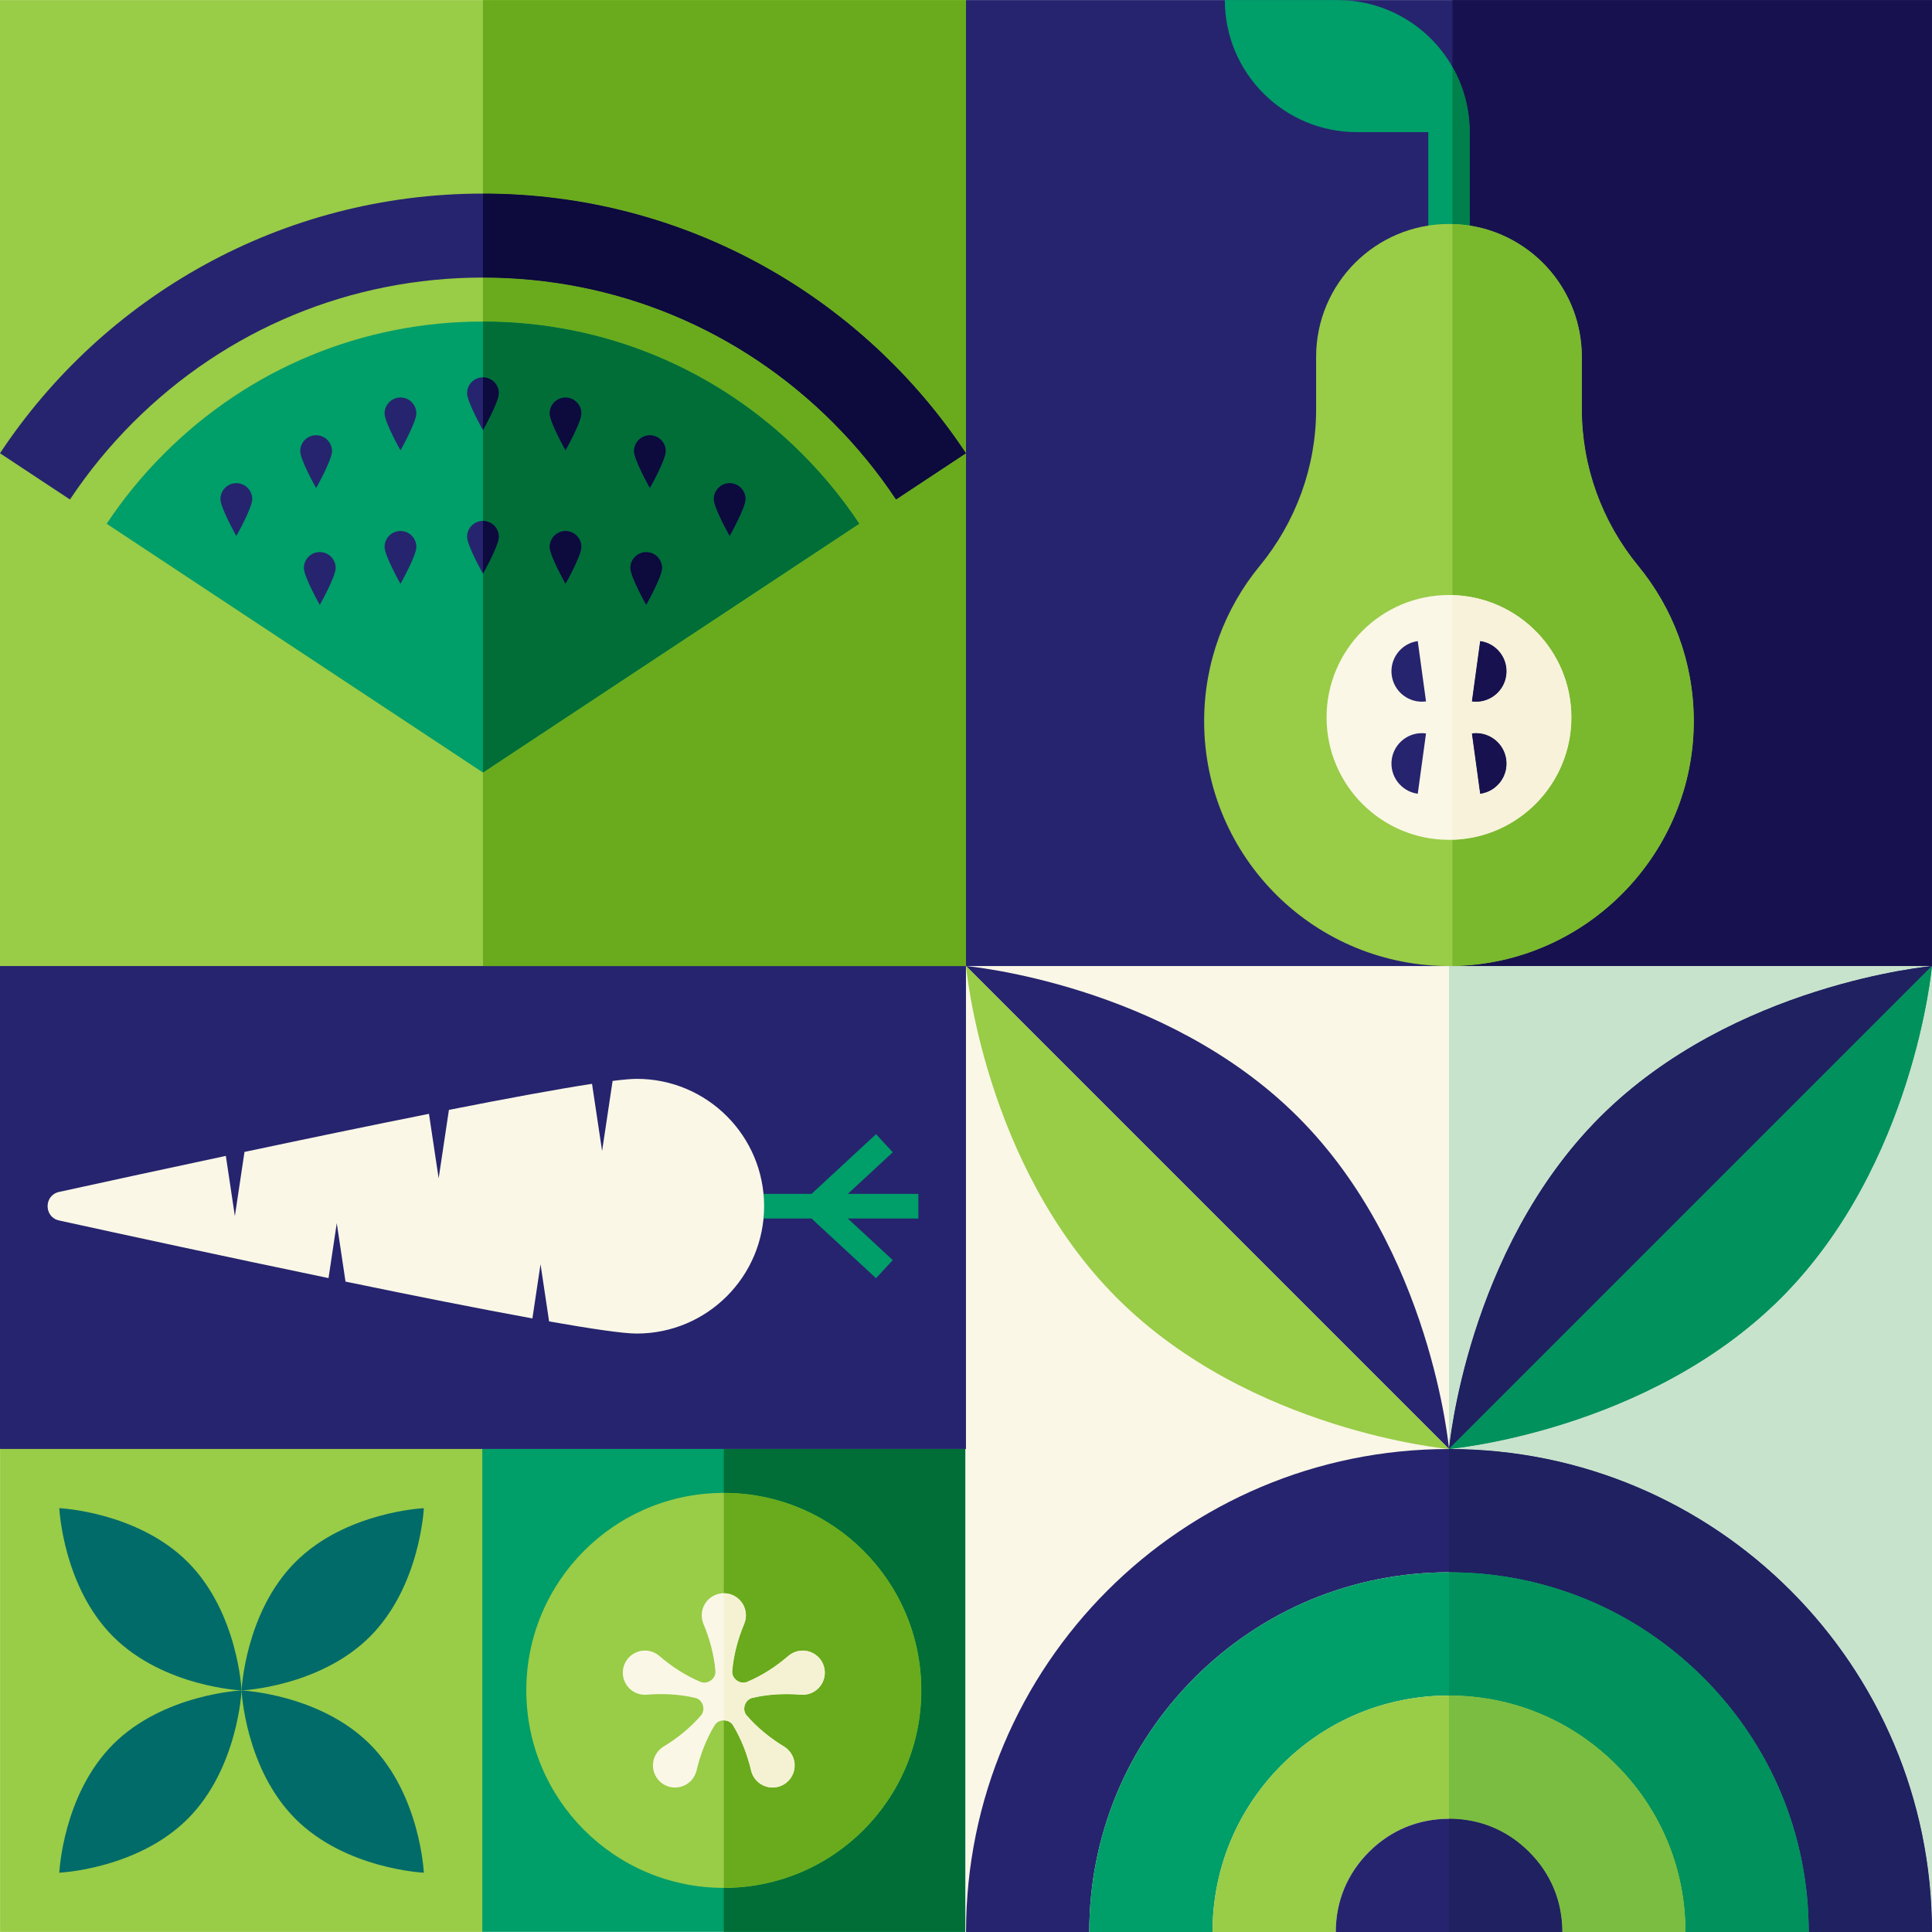 <?xml version="1.0" encoding="utf-8"?>
<!-- Generator: Adobe Illustrator 16.0.0, SVG Export Plug-In . SVG Version: 6.00 Build 0)  -->
<!DOCTYPE svg PUBLIC "-//W3C//DTD SVG 1.1//EN" "http://www.w3.org/Graphics/SVG/1.1/DTD/svg11.dtd">
<svg version="1.1" id="Ebene_1" xmlns="http://www.w3.org/2000/svg" xmlns:xlink="http://www.w3.org/1999/xlink" x="0px" y="0px"
	 width="180px" height="180px" viewBox="0 0 180 180" enable-background="new 0 0 180 180" xml:space="preserve">
<g>
	<polygon fill="#99CC47" points="45.005,179.992 0.007,179.992 0.007,134.994 45.005,134.994 45.005,179.992 	"/>
	<path fill="#006B69" d="M10.542,152.477c-4.689-4.689-5.017-11.965-5.017-11.965s7.274,0.328,11.964,5.018
		c4.689,4.689,5.017,11.965,5.017,11.965S15.231,157.166,10.542,152.477L10.542,152.477z"/>
	<path fill="#006B69" d="M34.47,152.477c4.689-4.689,5.017-11.965,5.017-11.965s-7.275,0.328-11.964,5.018
		s-5.017,11.965-5.017,11.965S29.781,157.166,34.47,152.477L34.47,152.477z"/>
	<path fill="#006B69" d="M10.542,162.51c-4.689,4.689-5.017,11.965-5.017,11.965s7.274-0.327,11.964-5.018
		c4.689-4.689,5.017-11.963,5.017-11.963S15.231,157.822,10.542,162.51L10.542,162.51z"/>
	<path fill="#006B69" d="M34.47,162.51c4.689,4.689,5.017,11.965,5.017,11.965s-7.275-0.327-11.964-5.018
		c-4.689-4.689-5.017-11.963-5.017-11.963S29.781,157.822,34.47,162.51L34.47,162.51z"/>
	<polygon fill="#009E69" points="44.937,134.99 89.935,134.99 89.935,179.988 44.937,179.988 44.937,134.99 	"/>
	<path fill="#99CC47" d="M49.034,157.49c0-10.164,8.239-18.402,18.401-18.402c10.163,0,18.401,8.238,18.401,18.402
		c0,10.162-8.238,18.4-18.401,18.4C57.273,175.891,49.034,167.652,49.034,157.49"/>
	<path fill="#FAF7E6" d="M58.177,155.062c0.383-0.947,1.423-1.473,2.412-1.221c0.322,0.082,0.605,0.234,0.839,0.436
		c1.152,0.992,2.433,1.824,3.826,2.414c0.319,0.137,0.684,0.082,0.963-0.125l0.019-0.012c0.281-0.203,0.444-0.531,0.415-0.877
		c-0.131-1.508-0.526-2.982-1.115-4.385c-0.119-0.285-0.176-0.602-0.155-0.934c0.066-1.018,0.888-1.844,1.906-1.916
		c1.205-0.086,2.209,0.867,2.209,2.053c0,0.283-0.057,0.553-0.16,0.797c-0.588,1.402-0.983,2.877-1.114,4.385
		c-0.03,0.346,0.133,0.674,0.415,0.877l0.018,0.012c0.28,0.207,0.644,0.262,0.963,0.125c1.394-0.59,2.674-1.422,3.826-2.414
		c0.233-0.201,0.517-0.354,0.839-0.436c0.989-0.252,2.029,0.273,2.412,1.221c0.453,1.119-0.142,2.369-1.271,2.734
		c-0.269,0.088-0.542,0.117-0.806,0.096c-1.516-0.127-3.041-0.047-4.515,0.295c-0.336,0.078-0.6,0.334-0.704,0.662l-0.007,0.021
		c-0.109,0.33-0.05,0.695,0.178,0.957c0.992,1.143,2.178,2.104,3.479,2.893c0.263,0.16,0.496,0.383,0.673,0.664
		c0.545,0.861,0.366,2.014-0.416,2.67c-0.925,0.777-2.296,0.598-2.994-0.363c-0.166-0.229-0.278-0.479-0.338-0.736
		c-0.349-1.48-0.896-2.906-1.676-4.203c-0.179-0.297-0.505-0.467-0.852-0.465h-0.011h-0.011c-0.346-0.002-0.673,0.168-0.852,0.465
		c-0.78,1.297-1.327,2.723-1.676,4.203c-0.071,0.299-0.21,0.59-0.423,0.846c-0.652,0.785-1.803,0.971-2.668,0.43
		c-1.025-0.639-1.278-2-0.58-2.958c0.166-0.229,0.37-0.413,0.597-0.552c1.301-0.789,2.487-1.75,3.479-2.893
		c0.228-0.262,0.287-0.627,0.178-0.957l-0.007-0.021c-0.104-0.328-0.368-0.584-0.705-0.662c-1.474-0.342-2.999-0.422-4.514-0.295
		c-0.265,0.021-0.538-0.008-0.806-0.096C58.318,157.432,57.724,156.182,58.177,155.062"/>
	<path fill="#006E36" d="M89.935,134.996H67.436v4.092c10.163,0,18.401,8.238,18.401,18.402c0,10.162-8.238,18.4-18.401,18.4v4.098
		h22.499V134.996L89.935,134.996z"/>
	<path fill="#69AB1C" d="M67.436,139.088v9.35c0,0,0.001,0,0.002,0c1.136,0,2.058,0.923,2.058,2.059c0,0.283-0.057,0.553-0.16,0.797
		c-0.588,1.402-0.983,2.877-1.114,4.385c-0.03,0.346,0.133,0.674,0.415,0.877l0.018,0.012c0.176,0.13,0.385,0.2,0.596,0.2
		c0.125,0,0.249-0.024,0.368-0.075c1.394-0.59,2.674-1.422,3.826-2.414c0.233-0.201,0.517-0.354,0.839-0.436
		c0.167-0.042,0.335-0.062,0.501-0.062c0.82,0,1.593,0.495,1.911,1.283c0.453,1.119-0.142,2.369-1.271,2.734
		c-0.212,0.069-0.428,0.103-0.64,0.103c-0.056,0-0.111-0.003-0.167-0.007c-0.447-0.037-0.896-0.057-1.343-0.057
		c-1.069,0-2.133,0.11-3.172,0.352c-0.336,0.078-0.6,0.334-0.704,0.662l-0.007,0.021c-0.109,0.33-0.05,0.695,0.178,0.957
		c0.992,1.143,2.178,2.104,3.479,2.893c0.263,0.16,0.496,0.383,0.673,0.664c0.545,0.861,0.366,2.014-0.416,2.67
		c-0.391,0.328-0.861,0.486-1.327,0.486c-0.636,0-1.264-0.295-1.667-0.85c-0.166-0.229-0.278-0.479-0.338-0.736
		c-0.349-1.48-0.896-2.906-1.676-4.203c-0.178-0.295-0.501-0.465-0.846-0.465c-0.002,0-0.004,0-0.006,0h-0.011v15.604
		c10.163,0,18.401-8.238,18.401-18.4C85.837,147.326,77.599,139.088,67.436,139.088"/>
	<g>
		<defs>
			<rect id="SVGID_1_" width="180" height="180"/>
		</defs>
		<clipPath id="SVGID_2_">
			<use xlink:href="#SVGID_1_"  overflow="visible"/>
		</clipPath>
		<path clip-path="url(#SVGID_2_)" fill="#F5F2D4" d="M67.438,148.438c0,0-0.001,0-0.001,0l0,11.85h0.011c0.002,0,0.004,0,0.006,0
			c0.345,0,0.668,0.17,0.846,0.465c0.781,1.297,1.328,2.723,1.676,4.203c0.061,0.258,0.173,0.508,0.338,0.736
			c0.403,0.555,1.031,0.85,1.667,0.85c0.466,0,0.937-0.158,1.327-0.486c0.782-0.656,0.961-1.809,0.416-2.67
			c-0.178-0.281-0.41-0.504-0.673-0.664c-1.301-0.789-2.487-1.75-3.479-2.893c-0.228-0.262-0.287-0.627-0.178-0.957l0.007-0.021
			c0.104-0.328,0.368-0.584,0.704-0.662c1.039-0.241,2.103-0.352,3.172-0.352c0.447,0,0.896,0.02,1.343,0.057
			c0.055,0.004,0.11,0.007,0.167,0.007c0.211,0,0.427-0.033,0.64-0.103c1.128-0.365,1.724-1.615,1.271-2.734
			c-0.318-0.788-1.091-1.283-1.911-1.283c-0.166,0-0.334,0.021-0.501,0.062c-0.322,0.082-0.605,0.234-0.839,0.436
			c-1.152,0.992-2.433,1.824-3.826,2.414c-0.119,0.051-0.243,0.075-0.368,0.075c-0.21,0-0.42-0.07-0.596-0.2l-0.018-0.012
			c-0.281-0.203-0.444-0.531-0.415-0.877c0.131-1.508,0.526-2.982,1.114-4.385c0.103-0.244,0.16-0.514,0.16-0.797
			C69.496,149.36,68.574,148.438,67.438,148.438"/>
		<polygon clip-path="url(#SVGID_2_)" fill="#26246E" points="89.997,134.996 0,134.996 0,89.998 89.997,89.998 89.997,134.996 		
			"/>
	</g>
	<polygon fill="#009E69" points="85.562,113.527 66.84,113.527 66.84,111.23 85.562,111.23 85.562,113.527 	"/>
	<polygon fill="#009E69" points="81.617,119.088 75.278,113.221 76.838,111.535 83.178,117.402 81.617,119.088 	"/>
	<polygon fill="#009E69" points="76.838,113.221 75.278,111.535 81.617,105.67 83.178,107.354 76.838,113.221 	"/>
	<path fill="#FAF7E6" d="M59.325,100.514c-0.496,0-1.262,0.068-2.25,0.193l-0.979,6.529l-0.938-6.258
		c-3.294,0.504-8.015,1.379-13.333,2.428l-0.957,6.379l-0.902-6.012c-5.502,1.098-11.516,2.348-17.187,3.549l-0.897,5.979
		l-0.841-5.609c-6.044,1.287-11.583,2.49-15.535,3.357c-1.427,0.312-1.427,2.349,0,2.66c5.981,1.311,15.6,3.396,25.102,5.367
		l0.767-5.115l0.816,5.443c6.319,1.305,12.494,2.535,17.412,3.43l0.757-5.051l0.799,5.33c3.961,0.699,6.916,1.131,8.166,1.131
		c6.553,0,11.866-5.312,11.866-11.865S65.878,100.514,59.325,100.514L59.325,100.514z"/>
	<polygon fill="#FAF7E6" points="180,180 90.003,180 90.003,90.004 180,90.004 180,180 	"/>
	<path fill="#26246E" d="M158.7,156.303c6.33,6.33,9.816,14.746,9.816,23.697H180c0-24.852-20.147-44.998-44.999-44.998v11.484
		C143.954,146.486,152.37,149.973,158.7,156.303"/>
	<path fill="#26246E" d="M135.001,146.486v-11.484c-24.852,0-44.998,20.146-44.998,44.998h11.483c0-8.951,3.486-17.367,9.816-23.697
		S126.05,146.486,135.001,146.486"/>
	<path fill="#009E69" d="M135.001,146.486v11.482c5.886,0,11.418,2.293,15.579,6.453c4.161,4.162,6.453,9.693,6.453,15.578h11.483
		c0-8.951-3.486-17.367-9.816-23.697S143.954,146.486,135.001,146.486"/>
	<path fill="#009E69" d="M119.423,164.422c4.161-4.16,9.694-6.453,15.578-6.453v-11.482c-8.951,0-17.368,3.486-23.698,9.816
		s-9.816,14.746-9.816,23.697h11.483C112.97,174.115,115.262,168.584,119.423,164.422"/>
	<path fill="#99CC47" d="M135.001,169.453v-11.484c-5.884,0-11.417,2.293-15.578,6.453c-4.161,4.162-6.453,9.693-6.453,15.578
		h11.483c0-2.857,1.068-5.438,3.09-7.457C129.564,170.521,132.144,169.453,135.001,169.453"/>
	<path fill="#99CC47" d="M135.001,157.969v11.484c2.858,0,5.438,1.068,7.459,3.09c2.021,2.02,3.09,4.6,3.09,7.457h11.483
		c0-5.885-2.292-11.416-6.453-15.578C146.419,160.262,140.887,157.969,135.001,157.969"/>
	<path fill="#26246E" d="M135.001,169.453V180h10.549c0-2.857-1.068-5.438-3.09-7.457
		C140.439,170.521,137.859,169.453,135.001,169.453"/>
	<path fill="#26246E" d="M127.543,172.543c-2.021,2.02-3.09,4.6-3.09,7.457h10.548v-10.547
		C132.144,169.453,129.564,170.521,127.543,172.543"/>
	<path fill="#26246E" d="M120.935,104.07c-12.426-12.426-30.932-14.066-30.932-14.066l44.998,44.998
		C135.001,135.002,133.36,116.496,120.935,104.07"/>
	<path fill="#99CC47" d="M104.07,120.936c12.426,12.426,30.931,14.066,30.931,14.066L90.003,90.004
		C90.003,90.004,91.644,108.51,104.07,120.936"/>
	<path fill="#26246E" d="M149.068,104.07C161.494,91.645,180,90.004,180,90.004l-44.999,44.998
		C135.001,135.002,136.643,116.496,149.068,104.07"/>
	<path fill="#009E69" d="M165.934,120.936c-12.427,12.426-30.932,14.066-30.933,14.066L180,90.004
		C180,90.004,178.359,108.51,165.934,120.936"/>
	<path fill="#C7E3CC" d="M180,90.004h-44.887c-0.038,0-0.074,0.001-0.112,0.001v44.997c0,0,1.642-18.506,14.067-30.932
		S180,90.004,180,90.004L180,90.004L180,90.004z M180,90.004L180,90.004c0,0-1.641,18.506-14.066,30.932
		c-12.427,12.426-30.932,14.066-30.933,14.066l0,0C159.853,135.002,180,155.148,180,180l0,0V90.004L180,90.004z"/>
	<path fill="#1F2161" d="M135.001,135.002v11.484c8.953,0,17.369,3.486,23.699,9.816s9.816,14.746,9.816,23.697H180
		C180,155.148,159.853,135.002,135.001,135.002"/>
	<path fill="#00915C" d="M135.001,146.486v11.482c5.886,0,11.418,2.293,15.579,6.453c4.161,4.162,6.453,9.693,6.453,15.578h11.483
		c0-8.951-3.486-17.367-9.816-23.697S143.954,146.486,135.001,146.486"/>
	<path fill="#7ABD40" d="M135.001,157.969v11.484c2.858,0,5.438,1.068,7.459,3.09c2.021,2.02,3.09,4.6,3.09,7.457h11.483
		c0-5.885-2.292-11.416-6.453-15.578C146.419,160.262,140.887,157.969,135.001,157.969"/>
	<path fill="#1F2161" d="M135.001,169.453V180h10.549c0-2.857-1.068-5.438-3.09-7.457
		C140.439,170.521,137.859,169.453,135.001,169.453"/>
	<path fill="#1F2161" d="M135.001,135.002L135.001,135.002L135.001,135.002z M180,90.004c0,0-18.506,1.641-30.932,14.066
		s-14.067,30.932-14.067,30.932L180,90.004L180,90.004z M180,90.004L180,90.004L180,90.004z"/>
	<path fill="#00915C" d="M180,90.004L180,90.004l-44.999,44.998l0,0c0.001,0,18.506-1.641,30.933-14.066
		C178.359,108.51,180,90.004,180,90.004L180,90.004L180,90.004z"/>
	<polygon fill="#26246E" points="89.999,0.008 179.996,0.008 179.996,90.004 89.999,90.004 89.999,0.008 	"/>
	<polygon fill="#009E69" points="133.07,28.993 136.926,28.993 136.926,12.312 133.07,9.542 133.07,28.993 	"/>
	<path fill="#009E69" d="M126.42,12.312h10.506c0-6.795-5.509-12.305-12.305-12.305h-10.506
		C114.115,6.804,119.624,12.312,126.42,12.312"/>
	<path fill="#99CC47" d="M122.62,38.142v-4.898c0-6.836,5.542-12.378,12.378-12.378s12.378,5.542,12.378,12.378v4.897
		c0,5.327,1.878,10.471,5.259,14.587c3.207,3.904,5.142,8.893,5.173,14.332c0.071,12.463-10.022,22.769-22.485,22.941
		c-12.746,0.178-23.136-10.101-23.136-22.807c0-5.495,1.943-10.535,5.18-14.472C120.746,48.609,122.62,43.466,122.62,38.142"/>
	<path fill="#FAF7E6" d="M123.593,66.84c0-6.298,5.106-11.405,11.405-11.405s11.405,5.106,11.405,11.405
		c0,6.3-5.106,11.405-11.405,11.405S123.593,73.14,123.593,66.84"/>
	<path fill="#26246E" d="M132.089,59.73c-1.551,0.213-2.636,1.643-2.424,3.194c0.213,1.551,1.643,2.637,3.194,2.424L132.089,59.73
		L132.089,59.73z"/>
	<path fill="#26246E" d="M132.089,73.951c-1.551-0.212-2.636-1.643-2.424-3.193c0.213-1.552,1.643-2.637,3.194-2.424L132.089,73.951
		L132.089,73.951z"/>
	<path fill="#26246E" d="M137.906,59.73c1.552,0.213,2.637,1.643,2.424,3.194c-0.212,1.551-1.644,2.637-3.193,2.424L137.906,59.73
		L137.906,59.73z"/>
	<path fill="#26246E" d="M137.906,73.951c1.552-0.212,2.637-1.643,2.424-3.193c-0.212-1.552-1.644-2.637-3.193-2.424L137.906,73.951
		L137.906,73.951z"/>
	<path fill="#17124F" d="M179.996,0.008h-44.674v6.227c1.021,1.793,1.604,3.868,1.604,6.078l0,0v8.703
		c5.92,0.926,10.45,6.048,10.45,12.229v4.897c0,5.327,1.878,10.471,5.259,14.587c3.207,3.904,5.142,8.893,5.173,14.332
		c0.071,12.463-10.022,22.769-22.485,22.941h44.674V0.008L179.996,0.008z"/>
	<path fill="#00804A" d="M136.926,12.312h-1.604v8.558c0.544,0.014,1.079,0.063,1.604,0.145V12.312L136.926,12.312z"/>
	<path fill="#00804A" d="M135.322,6.234v6.078h1.604C136.926,10.102,136.343,8.027,135.322,6.234"/>
	<path fill="#7AB82E" d="M135.322,20.871V55.44c6.148,0.172,11.081,5.21,11.081,11.4c0,6.191-4.933,11.229-11.081,11.401v11.761
		c12.463-0.172,22.557-10.478,22.485-22.941c-0.031-5.439-1.966-10.428-5.173-14.332c-3.381-4.117-5.259-9.261-5.259-14.587v-4.897
		c0-6.18-4.53-11.303-10.45-12.229C136.401,20.934,135.866,20.884,135.322,20.871"/>
	<path fill="#F7F2D9" d="M137.906,73.951l-0.77-5.617c0.131-0.018,0.261-0.027,0.389-0.027c1.395,0,2.61,1.03,2.805,2.451
		C140.543,72.308,139.458,73.739,137.906,73.951 M137.525,65.375c-0.128,0-0.258-0.009-0.389-0.027l0.77-5.618
		c1.552,0.213,2.637,1.643,2.424,3.194C140.136,64.344,138.92,65.375,137.525,65.375 M135.322,55.44v22.801
		c6.148-0.172,11.081-5.209,11.081-11.401C146.403,60.65,141.471,55.612,135.322,55.44"/>
	<path fill="#17124F" d="M137.906,59.73l-0.77,5.618c0.131,0.018,0.261,0.027,0.389,0.027c1.395,0,2.61-1.031,2.805-2.451
		C140.543,61.374,139.458,59.943,137.906,59.73"/>
	<path fill="#17124F" d="M137.525,68.307c-0.128,0-0.258,0.009-0.389,0.027l0.77,5.617c1.552-0.212,2.637-1.643,2.424-3.193
		C140.136,69.336,138.92,68.307,137.525,68.307"/>
	<polygon fill="#99CC47" points="89.998,90.004 0,90.004 0,0.008 89.998,0.008 89.998,90.004 	"/>
	<path fill="#26246E" d="M77.608,39.367c-8.71-8.71-20.291-13.507-32.609-13.507c-12.318,0-23.899,4.797-32.609,13.507
		c-2.216,2.216-4.177,4.618-5.872,7.17L0,42.229c9.657-14.578,26.204-24.193,44.999-24.193c18.795,0,35.342,9.615,44.999,24.193
		l-6.518,4.308C81.785,43.985,79.824,41.583,77.608,39.367"/>
	<path fill="#009E69" d="M80.062,48.797L44.999,71.976L9.937,48.797c1.544-2.325,3.332-4.513,5.351-6.532
		c7.936-7.936,18.488-12.307,29.711-12.307s21.775,4.371,29.712,12.307C76.729,44.284,78.518,46.472,80.062,48.797"/>
	<path fill="#26246E" d="M43.518,50.013c0,0.818,1.481,3.442,1.481,3.442s1.481-2.624,1.481-3.442s-0.663-1.481-1.481-1.481
		C44.181,48.532,43.518,49.195,43.518,50.013"/>
	<path fill="#26246E" d="M51.207,50.953c0,0.818,1.481,3.442,1.481,3.442s1.481-2.624,1.481-3.442c0-0.818-0.663-1.481-1.481-1.481
		S51.207,50.135,51.207,50.953"/>
	<path fill="#26246E" d="M58.724,52.917c0,0.818,1.481,3.442,1.481,3.442s1.481-2.624,1.481-3.442c0-0.818-0.663-1.481-1.481-1.481
		S58.724,52.1,58.724,52.917"/>
	<path fill="#26246E" d="M38.792,50.953c0,0.818-1.481,3.442-1.481,3.442s-1.481-2.624-1.481-3.442c0-0.818,0.663-1.481,1.481-1.481
		C38.129,49.472,38.792,50.135,38.792,50.953L38.792,50.953z"/>
	<path fill="#26246E" d="M31.274,52.917c0,0.818-1.481,3.442-1.481,3.442s-1.481-2.624-1.481-3.442c0-0.818,0.663-1.481,1.481-1.481
		C30.611,51.437,31.274,52.1,31.274,52.917L31.274,52.917z"/>
	<path fill="#26246E" d="M43.518,36.637c0,0.818,1.481,3.442,1.481,3.442s1.481-2.624,1.481-3.442c0-0.818-0.663-1.481-1.481-1.481
		C44.181,35.155,43.518,35.818,43.518,36.637"/>
	<path fill="#26246E" d="M51.207,38.516c0,0.818,1.481,3.442,1.481,3.442s1.481-2.624,1.481-3.442c0-0.818-0.663-1.481-1.481-1.481
		S51.207,37.698,51.207,38.516"/>
	<path fill="#26246E" d="M59.065,42.032c0,0.818,1.481,3.442,1.481,3.442s1.481-2.624,1.481-3.442s-0.663-1.481-1.481-1.481
		C59.729,40.551,59.065,41.214,59.065,42.032"/>
	<path fill="#26246E" d="M66.498,46.497c0,0.818,1.481,3.442,1.481,3.442s1.481-2.624,1.481-3.442c0-0.818-0.663-1.481-1.481-1.481
		C67.161,45.015,66.498,45.679,66.498,46.497"/>
	<path fill="#26246E" d="M38.792,38.516c0,0.818-1.481,3.442-1.481,3.442s-1.481-2.624-1.481-3.442c0-0.818,0.663-1.481,1.481-1.481
		C38.129,37.035,38.792,37.698,38.792,38.516L38.792,38.516z"/>
	<path fill="#26246E" d="M30.933,42.032c0,0.818-1.481,3.442-1.481,3.442s-1.481-2.624-1.481-3.442s0.663-1.481,1.481-1.481
		C30.27,40.551,30.933,41.214,30.933,42.032L30.933,42.032z"/>
	<path fill="#26246E" d="M23.5,46.497c0,0.818-1.481,3.442-1.481,3.442s-1.481-2.624-1.481-3.442c0-0.818,0.664-1.481,1.481-1.481
		S23.5,45.679,23.5,46.497L23.5,46.497z"/>
	<path fill="#69AB1C" d="M44.999,25.86v4.098c11.224,0,21.775,4.371,29.712,12.307c2.019,2.019,3.807,4.207,5.351,6.533
		L44.999,71.976v18.028h44.999V42.229l-6.518,4.308c-1.695-2.552-3.656-4.954-5.872-7.17C68.898,30.657,57.317,25.86,44.999,25.86
		 M89.998,0.008H44.999v18.028c18.795,0,35.342,9.615,44.999,24.193V0.008L89.998,0.008z"/>
	<path fill="#0D0A3D" d="M44.999,18.036v7.824c12.318,0,23.899,4.797,32.609,13.507c2.216,2.216,4.177,4.618,5.872,7.17l6.518-4.308
		l0,0C80.341,27.651,63.794,18.036,44.999,18.036"/>
	<path fill="#006E36" d="M60.205,56.359c0,0-1.481-2.624-1.481-3.442c0-0.818,0.664-1.481,1.481-1.481s1.481,0.663,1.481,1.481
		C61.686,53.736,60.205,56.359,60.205,56.359 M52.688,54.395c0,0-1.481-2.624-1.481-3.442c0-0.818,0.663-1.481,1.481-1.481
		s1.481,0.663,1.481,1.481C54.168,51.771,52.688,54.395,52.688,54.395 M67.979,49.938c0,0-1.481-2.624-1.481-3.442
		c0-0.818,0.663-1.481,1.481-1.481c0.818,0,1.481,0.664,1.481,1.481C69.46,47.315,67.979,49.938,67.979,49.938 M60.547,45.474
		c0,0-1.481-2.624-1.481-3.442s0.663-1.481,1.481-1.481c0.818,0,1.481,0.663,1.481,1.481S60.547,45.474,60.547,45.474
		 M52.688,41.958c0,0-1.481-2.624-1.481-3.442c0-0.818,0.663-1.481,1.481-1.481s1.481,0.663,1.481,1.481
		C54.168,39.334,52.688,41.958,52.688,41.958 M44.999,29.958v5.197c0.818,0,1.481,0.663,1.481,1.481
		c0,0.818-1.481,3.442-1.481,3.442v8.453c0.818,0,1.481,0.664,1.481,1.481s-1.481,3.442-1.481,3.442v18.521l35.062-23.179
		c-1.544-2.326-3.332-4.514-5.351-6.533C66.774,34.329,56.223,29.958,44.999,29.958"/>
	<path fill="#0D0A3D" d="M44.999,48.532v4.923c0,0,1.481-2.624,1.481-3.442S45.817,48.532,44.999,48.532"/>
	<path fill="#0D0A3D" d="M52.688,49.472c-0.818,0-1.481,0.663-1.481,1.481c0,0.818,1.481,3.442,1.481,3.442s1.481-2.624,1.481-3.442
		C54.168,50.135,53.505,49.472,52.688,49.472"/>
	<path fill="#0D0A3D" d="M60.205,51.437c-0.818,0-1.481,0.663-1.481,1.481c0,0.818,1.481,3.442,1.481,3.442s1.481-2.624,1.481-3.442
		C61.686,52.1,61.023,51.437,60.205,51.437"/>
	<path fill="#0D0A3D" d="M44.999,35.155v4.923c0,0,1.481-2.624,1.481-3.442C46.48,35.818,45.817,35.155,44.999,35.155"/>
	<path fill="#0D0A3D" d="M52.688,37.035c-0.818,0-1.481,0.663-1.481,1.481c0,0.818,1.481,3.442,1.481,3.442s1.481-2.624,1.481-3.442
		C54.168,37.698,53.505,37.035,52.688,37.035"/>
	<path fill="#0D0A3D" d="M60.547,40.551c-0.818,0-1.481,0.663-1.481,1.481s1.481,3.442,1.481,3.442s1.481-2.624,1.481-3.442
		S61.365,40.551,60.547,40.551"/>
	<path fill="#0D0A3D" d="M67.979,45.015c-0.818,0-1.481,0.664-1.481,1.481c0,0.818,1.481,3.442,1.481,3.442s1.481-2.624,1.481-3.442
		C69.46,45.679,68.797,45.015,67.979,45.015"/>
</g>
</svg>
